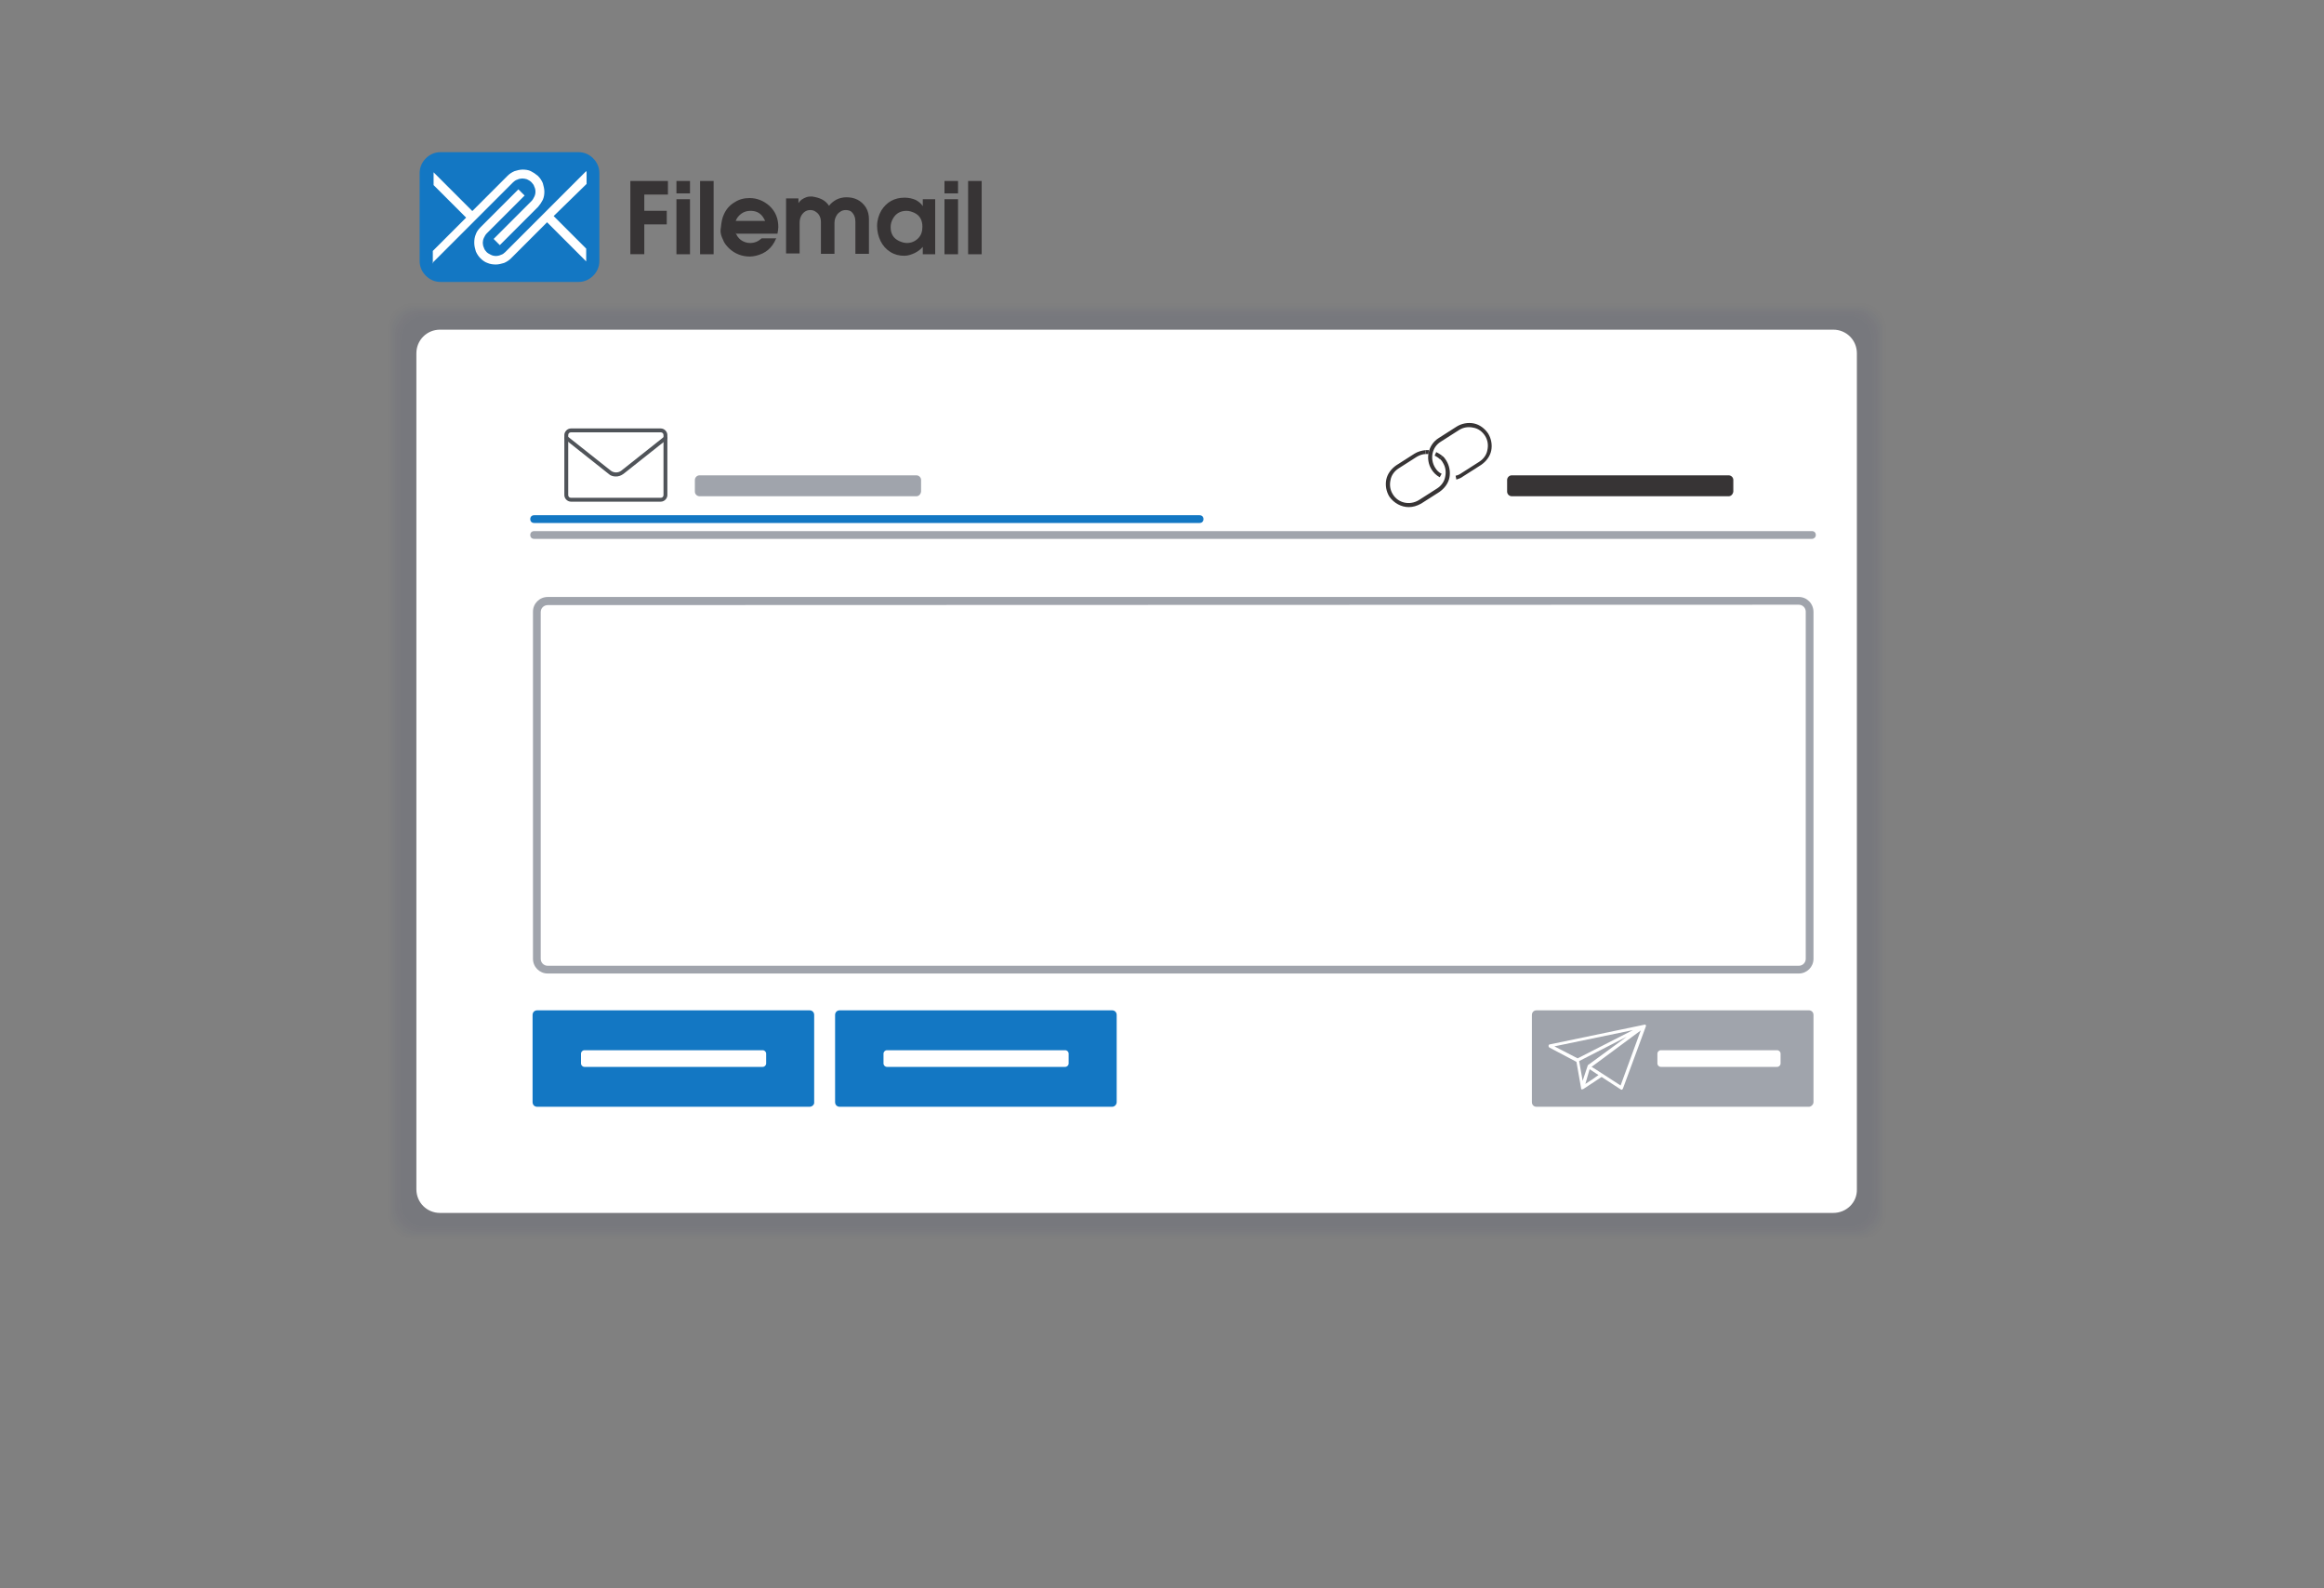 <svg xmlns:inkscape="http://www.inkscape.org/namespaces/inkscape" xmlns:sodipodi="http://sodipodi.sourceforge.net/DTD/sodipodi-0.dtd" xmlns="http://www.w3.org/2000/svg" xmlns:svg="http://www.w3.org/2000/svg" id="Layer_1" x="0px" y="0px" width="600px" height="410px" viewBox="0 0 600 410" style="enable-background:new 0 0 600 410;" xml:space="preserve" sodipodi:docname="filemail uploader.svg" inkscape:version="1.2 (1:1.2.1+202207142221+cd75a1ee6d)"><rect x="0" y="0" width="600" height="410" fill="#808080" stroke="none"/><defs id="defs213"></defs>
<style type="text/css" id="style25">
	.st0{opacity:8.000000e-02;}
	.st1{opacity:0;}
	.st2{fill:#0D185E;}
	.st3{opacity:6.250000e-02;}
	.st4{opacity:0.125;}
	.st5{opacity:0.188;}
	.st6{opacity:0.25;}
	.st7{opacity:0.312;}
	.st8{opacity:0.375;}
	.st9{opacity:0.438;}
	.st10{opacity:0.5;}
	.st11{opacity:0.562;}
	.st12{opacity:0.625;}
	.st13{opacity:0.688;}
	.st14{opacity:0.75;}
	.st15{opacity:0.812;}
	.st16{opacity:0.875;}
	.st17{opacity:0.938;}
	.st18{fill:#FFFFFF;}
	.st19{fill:#A0A4AC;}
	.st20{fill:#1377C3;}
	.st21{fill:#505459;}
	.st22{fill:#373435;}
	.st23{fill:#383838;}
	.st24{fill-rule:evenodd;clip-rule:evenodd;fill:#373435;}
	.st25{fill-rule:evenodd;clip-rule:evenodd;fill:#1377C3;}
	.st26{fill-rule:evenodd;clip-rule:evenodd;fill:#FFFFFF;}
</style>
<g class="st0" id="g97">
	<g id="g95">
		<g class="st1" id="g29">
			<path class="st2" d="M481,320.3H105.9c-3.5,0-6.4-2.9-6.4-6.5V84.4c0-3.6,2.8-6.5,6.4-6.5H481c3.5,0,6.4,2.9,6.4,6.5v229.4     C487.5,317.4,484.6,320.3,481,320.3z" id="path27"></path>
		</g>
		<g class="st3" id="g33">
			<path class="st2" d="M480.5,319.8H106.4c-3.5,0-6.3-2.9-6.3-6.5V84.8c0-3.6,2.8-6.5,6.3-6.5h374.2c3.5,0,6.3,2.9,6.3,6.5v228.5     C487,317,484.1,319.8,480.5,319.8z" id="path31"></path>
		</g>
		<g class="st4" id="g37">
			<path class="st2" d="M480.1,319.4H106.8c-3.5,0-6.3-2.8-6.3-6.4V85.3c0-3.6,2.8-6.4,6.3-6.4h373.2c3.5,0,6.3,2.8,6.3,6.4v227.7     C486.5,316.5,483.6,319.4,480.1,319.4z" id="path35"></path>
		</g>
		<g class="st5" id="g41">
			<path class="st2" d="M479.6,318.9H107.3c-3.5,0-6.3-2.8-6.3-6.4V85.7c0-3.6,2.8-6.4,6.3-6.4h372.3c3.5,0,6.3,2.8,6.3,6.4v226.8     C486,316.1,483.1,318.9,479.6,318.9z" id="path39"></path>
		</g>
		<g class="st6" id="g45">
			<path class="st2" d="M479.1,318.5H107.8c-3.5,0-6.3-2.8-6.3-6.4v-226c0-3.6,2.8-6.4,6.3-6.4h371.3c3.5,0,6.3,2.8,6.3,6.4v226     C485.5,315.6,482.6,318.5,479.1,318.5z" id="path43"></path>
		</g>
		<g class="st7" id="g49">
			<path class="st2" d="M478.6,318H108.3c-3.5,0-6.3-2.8-6.3-6.4V86.5c0-3.5,2.8-6.4,6.3-6.4h370.3c3.5,0,6.3,2.8,6.3,6.4v225.1     C485,315.2,482.1,318,478.6,318z" id="path47"></path>
		</g>
		<g class="st8" id="g53">
			<path class="st2" d="M478.1,317.6H108.8c-3.5,0-6.3-2.8-6.3-6.3V87c0-3.5,2.8-6.3,6.3-6.3h369.4c3.5,0,6.3,2.8,6.3,6.3v224.3     C484.5,314.8,481.6,317.6,478.1,317.6z" id="path51"></path>
		</g>
		<g class="st9" id="g57">
			<path class="st2" d="M477.6,317.1H109.3c-3.5,0-6.2-2.8-6.2-6.3V87.4c0-3.5,2.8-6.3,6.2-6.3h368.4c3.5,0,6.2,2.8,6.2,6.3v223.4     C484,314.3,481.1,317.1,477.6,317.1z" id="path55"></path>
		</g>
		<g class="st10" id="g61">
			<path class="st2" d="M477.2,316.7H109.7c-3.5,0-6.2-2.8-6.2-6.3V87.8c0-3.5,2.8-6.3,6.2-6.3h367.4c3.5,0,6.2,2.8,6.2,6.3v222.6     C483.5,313.9,480.6,316.7,477.2,316.7z" id="path59"></path>
		</g>
		<g class="st11" id="g65">
			<path class="st2" d="M476.7,316.2H110.2c-3.5,0-6.2-2.8-6.2-6.3V88.2c0-3.5,2.8-6.3,6.2-6.3h366.5c3.5,0,6.2,2.8,6.2,6.3V310     C483,313.5,480.1,316.2,476.7,316.2z" id="path63"></path>
		</g>
		<g class="st12" id="g69">
			<path class="st2" d="M476.2,315.8H110.7c-3.5,0-6.2-2.8-6.2-6.2V88.7c0-3.5,2.7-6.2,6.2-6.2h365.5c3.5,0,6.2,2.8,6.2,6.2v220.9     C482.5,313,479.7,315.8,476.2,315.8z" id="path67"></path>
		</g>
		<g class="st13" id="g73">
			<path class="st2" d="M475.7,315.3H111.2c-3.4,0-6.2-2.8-6.2-6.2v-220c0-3.5,2.7-6.2,6.2-6.2h364.5c3.4,0,6.2,2.8,6.2,6.2v220     C482,312.6,479.2,315.3,475.7,315.3z" id="path71"></path>
		</g>
		<g class="st14" id="g77">
			<path class="st2" d="M475.2,314.9H111.7c-3.4,0-6.2-2.7-6.2-6.2V89.5c0-3.5,2.7-6.2,6.2-6.2h363.6c3.4,0,6.2,2.7,6.2,6.2v219.2     C481.5,312.1,478.7,314.9,475.2,314.9z" id="path75"></path>
		</g>
		<g class="st15" id="g81">
			<path class="st2" d="M474.7,314.4H112.2c-3.4,0-6.1-2.7-6.1-6.2V89.9c0-3.4,2.7-6.2,6.1-6.2h362.6c3.4,0,6.1,2.7,6.1,6.2v218.3     C481,311.7,478.2,314.4,474.7,314.4z" id="path79"></path>
		</g>
		<g class="st16" id="g85">
			<path class="st2" d="M474.3,314H112.6c-3.4,0-6.1-2.7-6.1-6.1V90.4c0-3.4,2.7-6.1,6.1-6.1h361.6c3.4,0,6.1,2.7,6.1,6.1v217.5     C480.5,311.3,477.7,314,474.3,314z" id="path83"></path>
		</g>
		<g class="st17" id="g89">
			<path class="st2" d="M473.8,313.5H113.1c-3.4,0-6.1-2.7-6.1-6.1V90.8c0-3.4,2.7-6.1,6.1-6.1h360.7c3.4,0,6.1,2.7,6.1,6.1v216.6     C480,310.8,477.2,313.5,473.8,313.5z" id="path87"></path>
		</g>
		<g id="g93">
			<path class="st2" d="M473.3,313.1H113.6c-3.4,0-6.1-2.7-6.1-6.1V91.2c0-3.4,2.7-6.1,6.1-6.1h359.7c3.4,0,6.1,2.7,6.1,6.1V307     C479.5,310.4,476.7,313.1,473.3,313.1z" id="path91"></path>
		</g>
	</g>
</g>
<g id="g101">
	<path class="st18" d="M473.3,313.1H113.6c-3.4,0-6.1-2.7-6.1-6.1V91.2c0-3.4,2.7-6.1,6.1-6.1h359.7c3.4,0,6.1,2.7,6.1,6.1V307   C479.5,310.4,476.7,313.1,473.3,313.1z" id="path99"></path>
</g>
<g id="g105">
	<path class="st19" d="M464.4,156.1c1,0,1.8,0.8,1.8,1.8v89.6c0,1-0.8,1.8-1.8,1.8h-323c-1,0-1.8-0.8-1.8-1.8V158   c0-1,0.8-1.8,1.8-1.8L464.4,156.1 M464.4,154.1h-323c-2.1,0-3.8,1.7-3.8,3.8v89.6c0,2.1,1.7,3.8,3.8,3.8h323c2.1,0,3.8-1.7,3.8-3.8   V158C468.2,155.8,466.5,154.1,464.4,154.1L464.4,154.1z" id="path103"></path>
</g>
<g id="g109">
	<path class="st20" d="M209,285.7h-70.3c-0.7,0-1.2-0.5-1.2-1.2V262c0-0.7,0.5-1.2,1.2-1.2H209c0.7,0,1.2,0.5,1.2,1.2v22.5   C210.3,285.1,209.7,285.7,209,285.7z" id="path107"></path>
</g>
<g id="g113">
	<path class="st20" d="M287.1,285.7h-70.3c-0.7,0-1.2-0.5-1.2-1.2V262c0-0.7,0.5-1.2,1.2-1.2h70.3c0.7,0,1.2,0.5,1.2,1.2v22.5   C288.3,285.1,287.8,285.7,287.1,285.7z" id="path111"></path>
</g>
<g id="g117">
	<path class="st19" d="M467,285.7h-70.3c-0.7,0-1.2-0.5-1.2-1.2V262c0-0.7,0.5-1.2,1.2-1.2H467c0.7,0,1.2,0.5,1.2,1.2v22.5   C468.2,285.1,467.6,285.7,467,285.7z" id="path115"></path>
</g>
<g id="g127">
	<g id="g121">
		<path class="st21" d="M170.6,111.6c0.4,0,0.7,0.3,0.7,0.7v15.5c0,0.4-0.3,0.7-0.7,0.7h-23.2c-0.4,0-0.7-0.3-0.7-0.7v-15.5    c0-0.4,0.3-0.7,0.7-0.7L170.6,111.6 M170.6,110.6h-23.2c-0.9,0-1.7,0.8-1.7,1.7v15.5c0,0.9,0.8,1.7,1.7,1.7h23.2    c0.9,0,1.7-0.8,1.7-1.7v-15.5C172.3,111.4,171.5,110.6,170.6,110.6L170.6,110.6z" id="path119"></path>
	</g>
	<g id="g125">
		<path class="st21" d="M159,123c-0.7,0-1.4-0.2-1.9-0.7l-11.1-8.8c-0.2-0.2-0.3-0.5-0.1-0.7s0.5-0.3,0.7-0.1l11.1,8.8    c0.8,0.6,1.9,0.6,2.7,0l11.1-8.8c0.2-0.2,0.5-0.1,0.7,0.1s0.1,0.5-0.1,0.7l-11.1,8.8C160.3,122.8,159.7,123,159,123z" id="path123"></path>
	</g>
</g>
<g id="g131">
	<path class="st19" d="M467.8,139.1H137.9c-0.6,0-1-0.4-1-1s0.4-1,1-1h329.9c0.6,0,1,0.4,1,1S468.3,139.1,467.8,139.1z" id="path129"></path>
</g>
<g id="g135">
	<path class="st20" d="M309.7,135H137.9c-0.6,0-1-0.4-1-1s0.4-1,1-1h171.8c0.6,0,1,0.4,1,1S310.3,135,309.7,135z" id="path133"></path>
</g>
<g id="g153">
	<g id="g139">
		<path class="st22" d="M371.7,118.5c-0.4-0.4-0.8-0.6-1.3-0.9l0.4-0.9c0.6,0.3,1.1,0.6,1.6,1L371.7,118.5z" id="path137"></path>
	</g>
	<g id="g143">
		<path class="st22" d="M368.8,117.2c-0.2,0-0.5,0-0.7,0l-0.1-1c0.3,0,0.6,0,0.9,0L368.8,117.2z" id="path141"></path>
	</g>
	<g id="g147">
		<path class="st22" d="M363.7,130.9c-1.9,0-3.8-1-5-2.7c-0.8-1.3-1.1-2.9-0.8-4.4c0.3-1.5,1.3-2.8,2.6-3.7l4.7-3    c0.8-0.5,1.8-0.8,2.8-0.9l0.1,1c-0.8,0-1.6,0.3-2.3,0.7l-4.7,3c-1.1,0.7-1.9,1.8-2.1,3c-0.3,1.3-0.1,2.6,0.6,3.7    c1.4,2.3,4.4,2.9,6.7,1.5l4.7-3c1.1-0.7,1.9-1.8,2.1-3c0.3-1.3,0.1-2.6-0.6-3.7c-0.2-0.4-0.5-0.7-0.8-1l0.7-0.7    c0.4,0.3,0.7,0.7,1,1.2c0.8,1.3,1.1,2.9,0.8,4.4c-0.3,1.5-1.3,2.8-2.6,3.7l-4.7,3C365.8,130.6,364.8,130.9,363.7,130.9z" id="path145"></path>
	</g>
	<g id="g151">
		<path class="st22" d="M376,123.8l-0.2-1c0.5-0.1,1-0.3,1.4-0.6l4.7-3c1.1-0.7,1.9-1.8,2.1-3c0.3-1.3,0.1-2.6-0.6-3.7    s-1.8-1.9-3-2.1c-1.3-0.3-2.6-0.1-3.7,0.6l-4.7,3c-2.3,1.4-2.9,4.4-1.5,6.7c0.4,0.7,1,1.3,1.7,1.6l-0.5,0.9    c-0.9-0.5-1.6-1.2-2.1-2c-1.7-2.7-0.9-6.4,1.8-8.1l4.7-3c1.3-0.8,2.9-1.1,4.4-0.8c1.5,0.3,2.8,1.3,3.7,2.6    c0.8,1.3,1.1,2.9,0.8,4.4c-0.3,1.5-1.3,2.8-2.6,3.7l-4.7,3C377.2,123.4,376.6,123.6,376,123.8z" id="path149"></path>
	</g>
</g>
<g id="g157">
	<path class="st18" d="M424.9,264.7v-0.1l0,0l0,0l0,0l0,0l-0.1-0.1l0,0h-0.1l0,0h-0.1l0,0l0,0l-24.5,5.1c-0.2,0-0.3,0.2-0.3,0.4   c0,0.2,0.1,0.3,0.2,0.4l7,3.7l1.2,6.8l0,0v0.1l0,0v0.1l0,0l0,0l0,0c0,0,0,0,0.1,0.1l0,0l0,0h0.1l0,0h0.1l0,0l0,0l0,0   c0.1,0,0.2-0.1,0.3-0.1l4.7-3.1l4.9,3.2c0.1,0,0.2,0.1,0.2,0.1h0.1c0.1,0,0.2-0.1,0.3-0.3l5.9-16l0,0l0,0l0,0l0,0   C425,264.8,425,264.8,424.9,264.7C424.9,264.8,424.9,264.8,424.9,264.7z M401.3,270.1l20.3-4.2l-14.3,7.3L401.3,270.1z M408.6,279   l-0.9-5.1l12.3-6.3l-10.1,7.4l0,0l0,0l0,0l0,0v0.1l0,0l0,0L408.6,279z M411,278.7l-1.7,1.1l1.1-3.8l1.8,1.2l0.5,0.3L411,278.7z    M418.4,280.2l-6.5-4.2l-1-0.6l12.7-9.4L418.4,280.2z" id="path155"></path>
</g>
<g id="g163">
	<g id="g161">
		<path class="st18" d="M196.9,275.4h-46c-0.5,0-0.9-0.4-0.9-0.9V272c0-0.5,0.4-0.9,0.9-0.9h46c0.5,0,0.9,0.4,0.9,0.9v2.5    C197.8,275,197.4,275.4,196.9,275.4z" id="path159"></path>
	</g>
</g>
<g id="g169">
	<g id="g167">
		<path class="st18" d="M275,275.4h-46c-0.5,0-0.9-0.4-0.9-0.9V272c0-0.5,0.4-0.9,0.9-0.9h46c0.5,0,0.9,0.4,0.9,0.9v2.5    C275.9,275,275.5,275.4,275,275.4z" id="path165"></path>
	</g>
</g>
<g id="g175">
	<g id="g173">
		<path class="st19" d="M236.6,128.1h-56c-0.6,0-1.2-0.5-1.2-1.2v-3c0-0.6,0.5-1.2,1.2-1.2h56c0.6,0,1.2,0.5,1.2,1.2v3    C237.7,127.6,237.2,128.1,236.6,128.1z" id="path171"></path>
	</g>
</g>
<g id="g181">
	<g id="g179">
		<path class="st22" d="M446.3,128.1h-56c-0.6,0-1.2-0.5-1.2-1.2v-3c0-0.6,0.5-1.2,1.2-1.2h56c0.6,0,1.2,0.5,1.2,1.2v3    C447.4,127.6,446.9,128.1,446.3,128.1z" id="path177"></path>
	</g>
</g>
<g id="g187">
	<g id="g185">
		<path class="st18" d="M458.8,275.4h-30c-0.5,0-0.9-0.4-0.9-0.9V272c0-0.5,0.4-0.9,0.9-0.9h30c0.5,0,0.9,0.4,0.9,0.9v2.5    C459.7,275,459.3,275.4,458.8,275.4z" id="path183"></path>
	</g>
</g>

<g id="Layer_x0020_1_1_" transform="translate(-1021.358,-113.076)">
	<g id="path12_1_">
		<path class="st24" d="M1187.7,163.3v4.2h5.8v3.5h-5.8v7.7h-3.6v-18.9h9.7v3.5H1187.7L1187.7,163.3z M1196,159.8h3.5v3.2h-3.5    V159.8z M1196,164.5h3.5v14.2h-3.5V164.5L1196,164.5z M1202.1,159.8h3.5v18.9h-3.5V159.8L1202.1,159.8z M1211.3,173.1    c0.2,0.8,0.7,1.4,1.3,1.9c0.7,0.5,1.5,0.8,2.4,0.8c1.2,0,2.1-0.4,3-1.2l0,0h3.8l-0.1,0.1c-1,2.4-2.7,3.8-5.2,4.4    c-0.5,0.1-1,0.2-1.5,0.2c-2.1,0-3.9-0.7-5.4-2.1c-0.7-0.7-1.3-1.4-1.6-2.3c-0.4-0.8-0.7-1.7-0.6-2.6l0.1-0.7    c0.1-1.1,0.3-2.3,0.8-3.3c0.6-1.3,1.5-2.3,2.7-3c1.2-0.8,2.5-1.1,3.9-1.1c1.9,0,3.6,0.7,5.1,2c1.6,1.5,2.3,3.3,2.3,5.5    c0,0.5-0.1,1-0.2,1.6v0.1h-10.8L1211.3,173.1L1211.3,173.1z M1235.4,166.2c0.5-0.7,1.2-1.2,1.9-1.6c0.8-0.4,1.7-0.6,2.6-0.6    c2.1,0,3.8,0.8,5,2.6c0.6,1,0.8,2,0.8,3.1v8.9h-3.5v-8.3c0-1-0.3-2-1.2-2.7c-0.4-0.2-0.8-0.3-1.3-0.3c-0.9,0-1.5,0.4-2.1,1    c-0.5,0.7-0.8,1.4-0.8,2.3v8h-3.5v-8.2c0-1.1-0.4-2.1-1.4-2.7c-0.4-0.3-0.9-0.4-1.4-0.4c-1,0-1.8,0.6-2.3,1.5    c-0.3,0.6-0.4,1.2-0.4,1.8v7.9h-3.5v-14.2h3.2v1.2c0.5-0.8,1.2-1.2,2-1.5c0.5-0.2,1-0.2,1.5-0.2    C1233,164.1,1234.4,164.7,1235.4,166.2L1235.4,166.2z M1259.6,166.3v-1.8h3.2v14.2h-3.2v-1.9c-0.6,0.7-1.3,1.2-2.1,1.6    c-0.9,0.4-1.7,0.7-2.7,0.7c-1.3,0-2.5-0.3-3.6-1s-1.9-1.6-2.5-2.8s-0.9-2.6-0.9-3.9c0-1.4,0.4-2.8,1.1-4c1.4-2.2,3.4-3.3,6-3.3    c1,0,2,0.2,2.9,0.6C1258.5,165.1,1259.2,165.6,1259.6,166.3L1259.6,166.3z M1265.2,159.8h3.5v3.2h-3.5V159.8z M1265.2,164.5h3.5    v14.2h-3.5V164.5L1265.2,164.5z M1271.3,159.8h3.5v18.9h-3.5V159.8L1271.3,159.8z M1211.3,170.1h7.6c-0.2-0.4-0.4-0.8-0.7-1.2    c-0.8-1-1.8-1.4-3.1-1.4c-0.8,0-1.6,0.2-2.3,0.7C1212.1,168.7,1211.6,169.3,1211.3,170.1z M1255.5,175.8c1.1,0,2.1-0.4,2.9-1.2    s1.1-1.8,1.1-3c0-1.6-0.6-2.9-2.1-3.6c-0.7-0.3-1.3-0.5-2-0.5c-1.5,0-2.7,0.6-3.5,2c-0.4,0.7-0.6,1.4-0.6,2.2    c0,1.7,0.7,2.9,2.2,3.6C1254.2,175.6,1254.8,175.8,1255.5,175.8L1255.5,175.8z" id="path199"></path>
	</g>
	<g id="g4152_1_" transform="translate(0,-92.447)">
		<g id="path10_1_">
			<path class="st25" d="M1135.1,244.8h35.6c1.5,0,2.8,0.6,3.8,1.6l0,0c1,1,1.6,2.3,1.6,3.8v22.7c0,1.5-0.6,2.8-1.6,3.8     s-2.3,1.6-3.8,1.6h-35.6c-1.5,0-2.8-0.6-3.8-1.6s-1.6-2.3-1.6-3.8v-22.7c0-1.5,0.6-2.8,1.6-3.8l0,0     C1132.3,245.4,1133.6,244.8,1135.1,244.8L1135.1,244.8z" id="path202"></path>
		</g>
		<g id="path10-3_1_">
			<path class="st26" d="M1133.2,273.2l18.6-18.6l0,0l2-2c0.3-0.3,0.7-0.6,1.1-0.7c0.4-0.2,0.9-0.3,1.3-0.3s0.9,0.1,1.2,0.2     c0.4,0.2,0.8,0.4,1.1,0.7l0,0l0.1,0.1c0.3,0.3,0.6,0.7,0.7,1.1c0.2,0.4,0.3,0.8,0.3,1.3s-0.1,0.9-0.3,1.3     c-0.2,0.4-0.4,0.8-0.7,1.1l0,0l-9.8,9.8l1.6,1.6l9.9-9.9l0,0c0.5-0.6,0.9-1.2,1.2-1.8c0.3-0.7,0.4-1.4,0.4-2.1s-0.2-1.5-0.4-2.2     c-0.3-0.7-0.7-1.3-1.2-1.8l0,0l-0.1-0.1l0,0c-0.6-0.5-1.2-0.9-1.8-1.2s-1.4-0.4-2.1-0.4s-1.5,0.2-2.1,0.4     c-0.7,0.3-1.3,0.7-1.8,1.2l0,0l-8.9,8.9l-0.2,0.2l-0.2-0.2l-9.8-9.8c0,0.1,0,0.2,0,0.3v3l8.2,8.2l0.2,0.2l-0.2,0.2l-8.2,8.2     l-0.2,0.2v2.8c0,0.2,0,0.3,0.1,0.5L1133.2,273.2z M1172.6,253.2l0.2-0.2v-2.8c0-0.2,0-0.4-0.1-0.5l-0.2,0.2l-20.5,20.5l0,0     l-0.2,0.2l0,0c-0.3,0.3-0.7,0.6-1.1,0.7c-0.4,0.2-0.9,0.3-1.3,0.3c-0.5,0-0.9-0.1-1.3-0.3c-0.4-0.2-0.8-0.4-1.1-0.7     c-0.3-0.3-0.6-0.7-0.7-1.1c-0.2-0.4-0.3-0.9-0.3-1.3s0.1-0.9,0.3-1.3c0.2-0.4,0.4-0.8,0.7-1.1l0,0l9.8-9.8l-1.6-1.6l-9.8,9.8     c-0.6,0.6-1,1.2-1.2,1.8c-0.3,0.7-0.4,1.4-0.4,2.2s0.2,1.5,0.4,2.2c0.3,0.7,0.7,1.3,1.2,1.8l0,0c0.6,0.6,1.2,1,1.8,1.2     c0.7,0.3,1.4,0.4,2.2,0.4c0.7,0,1.4-0.2,2.1-0.4c0.7-0.3,1.3-0.7,1.8-1.2l0,0l9.1-9.1l0.2-0.2l0.2,0.2l9.7,9.7l0.2,0.2     c0-0.1,0-0.2,0-0.3v-3l-0.2-0.2l-8-8l-0.2-0.2l0.2-0.2L1172.6,253.2z" id="path205"></path>
		</g>
	</g>
</g>
</svg>